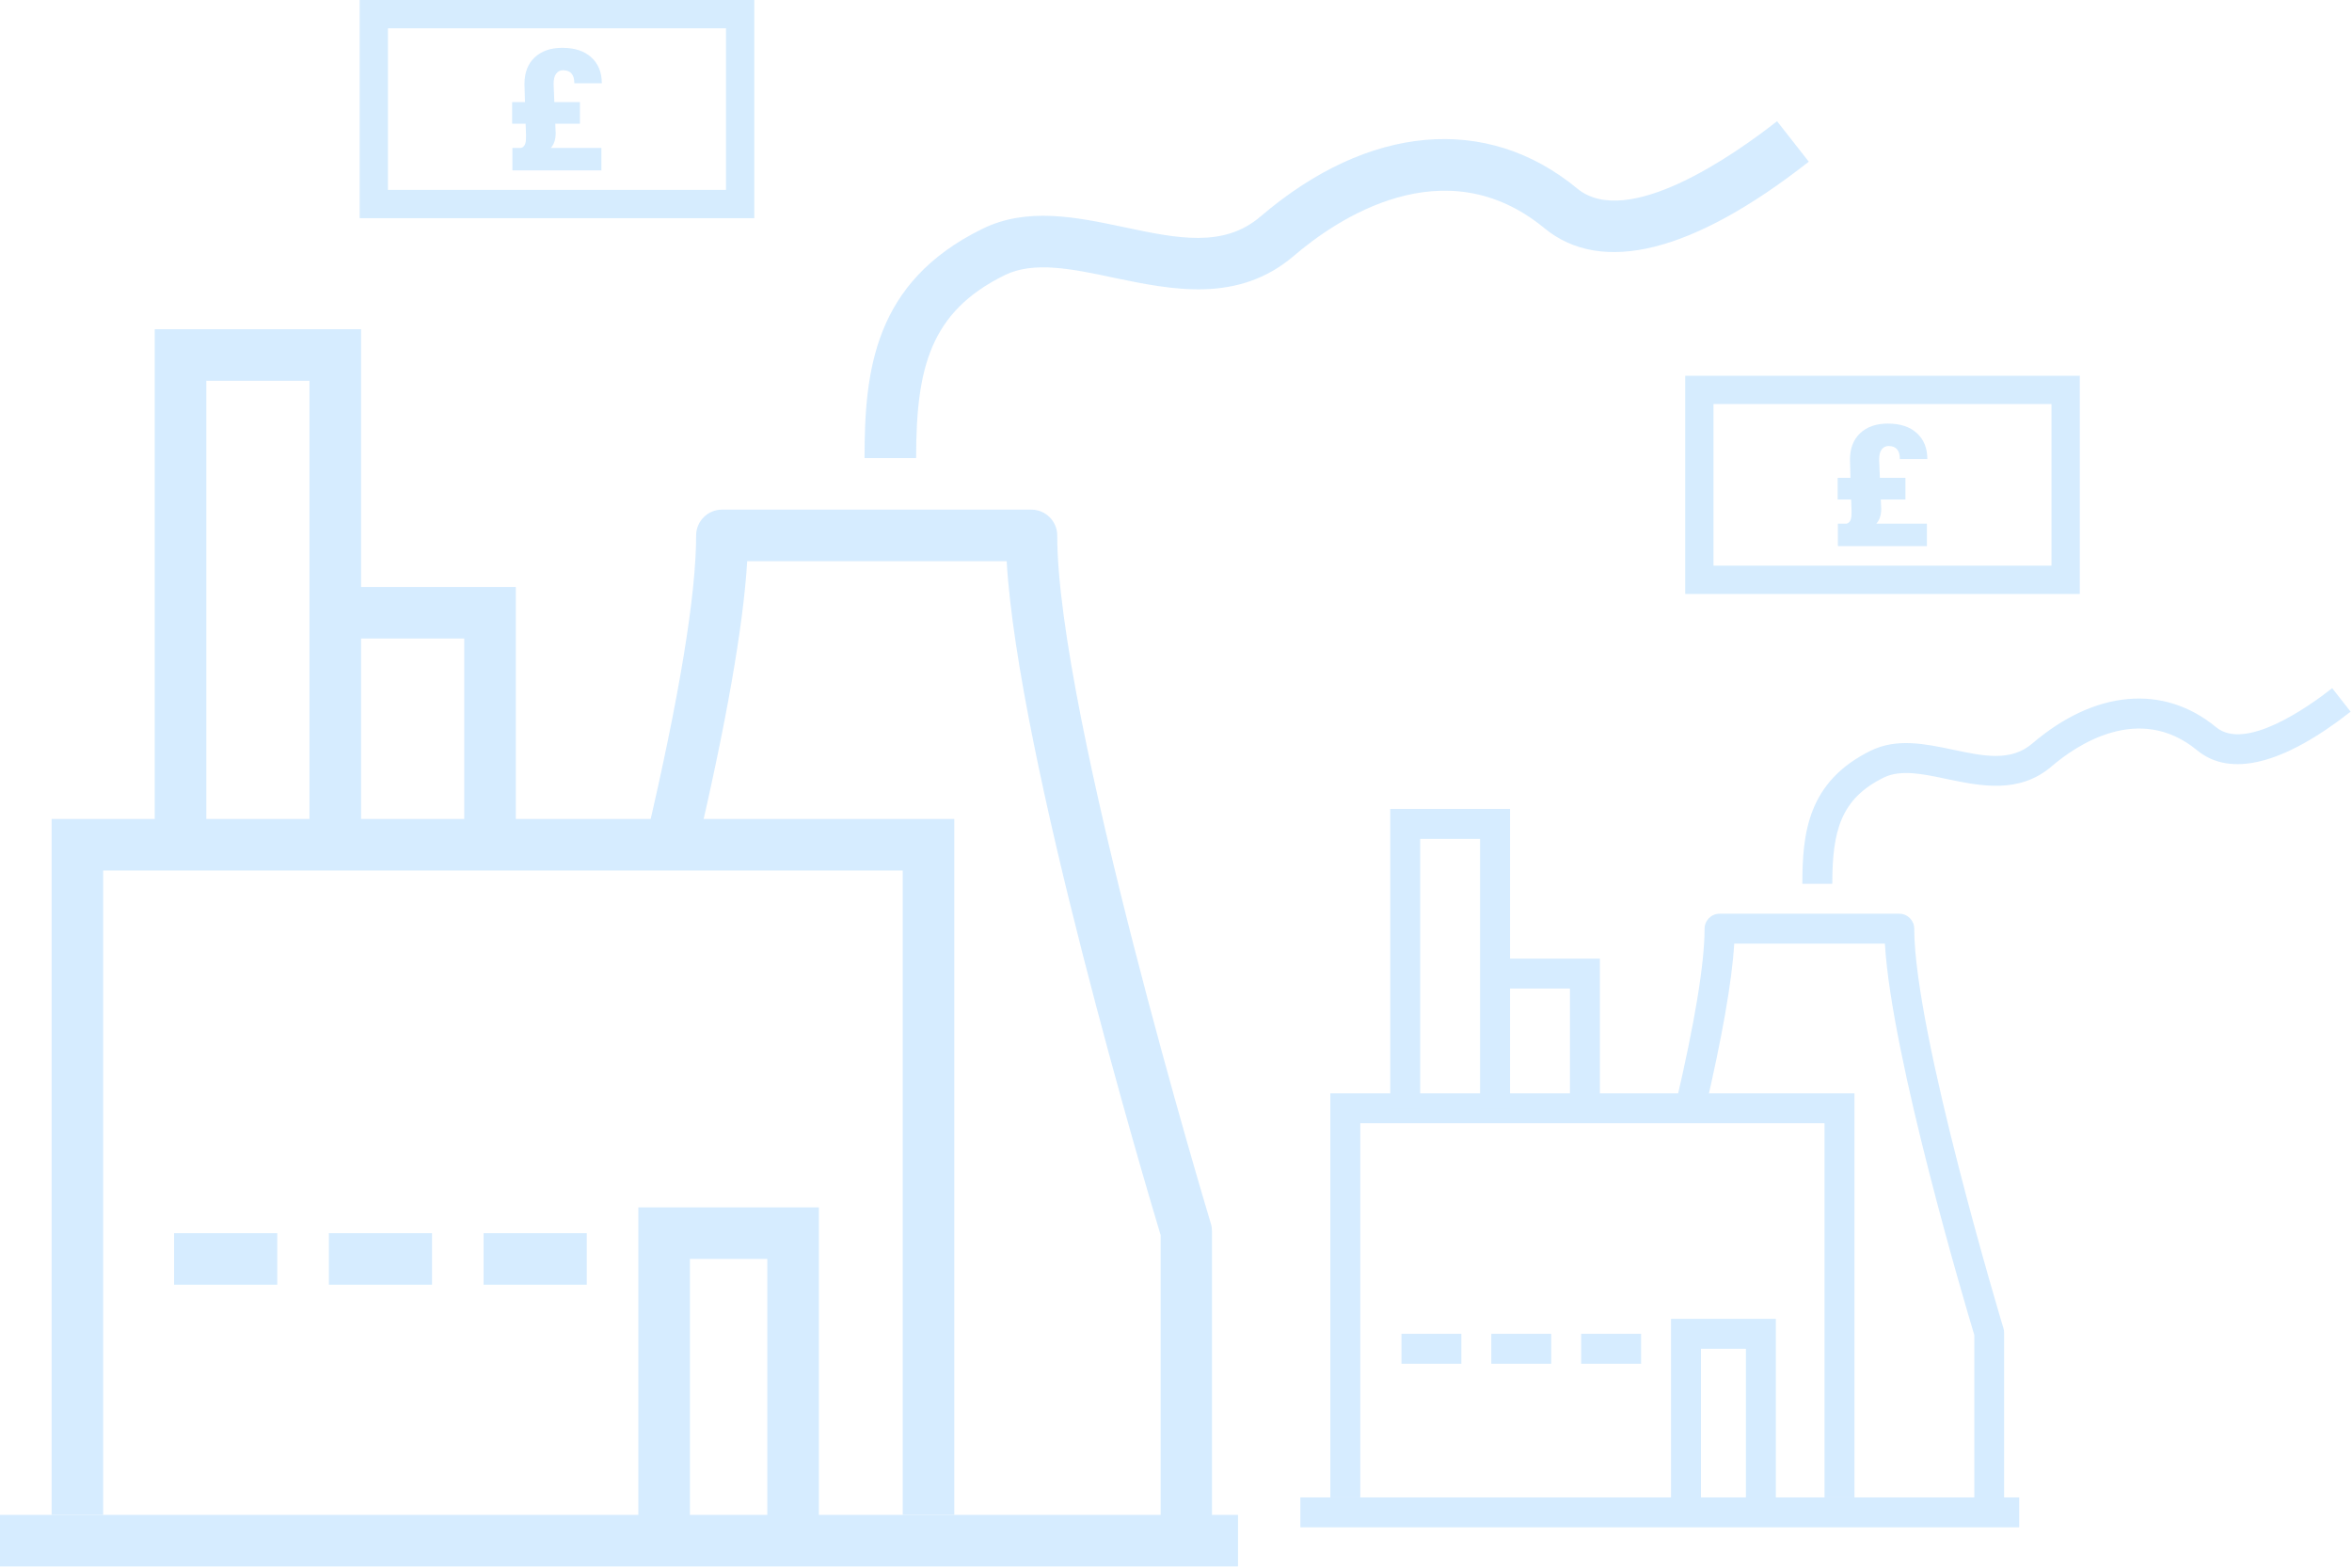 <svg width="582" height="388" viewBox="0 0 582 388" fill="none" xmlns="http://www.w3.org/2000/svg">
<g opacity="0.2">
<path d="M236.143 374.93H223.378V215.447H25.53V374.93H12.766V202.689H236.143V374.93Z" fill="#33A1FD"/>
<path d="M306.345 374.93H0V387.689H306.345V374.93Z" fill="#33A1FD"/>
<path d="M299.966 381.755H287.202V305.714C283.628 293.848 251.908 187.25 249.1 138.895H184.895C183.938 154.907 179.726 178.957 172.322 210.535L159.877 207.6C168.11 172.514 172.258 147.252 172.258 132.516C172.258 129.007 175.13 126.136 178.641 126.136H255.227C258.737 126.136 261.609 129.007 261.609 132.516C261.609 176.788 299.264 301.631 299.647 302.907C299.839 303.481 299.902 304.119 299.902 304.757V381.755H299.966Z" fill="#33A1FD"/>
<path d="M213.93 113.378H226.694C226.694 90.986 230.204 77.143 248.649 68.085C255.797 64.576 265.37 66.553 275.518 68.722C289.942 71.721 306.344 75.166 320.193 63.3C330.533 54.433 357.338 36.06 382.164 56.474C396.333 68.148 418.99 62.471 447.582 40.016L439.732 30C429.01 38.421 402.651 56.857 390.27 46.65C367.868 28.15 338.574 30.765 311.896 53.603C302.77 61.386 291.346 59.026 278.135 56.219C266.328 53.731 254.138 51.179 243.033 56.666C216.164 69.871 213.93 91.943 213.93 113.441V113.378Z" fill="#33A1FD"/>
<path d="M89.349 209.068H76.584V94.24H51.055V209.068H38.291V81.481H89.349V209.068Z" fill="#33A1FD"/>
<path d="M127.642 209.068H114.878V158.033H82.967V145.275H127.642V209.068Z" fill="#33A1FD"/>
<path d="M68.609 305.204H43.08V317.963H68.609V305.204Z" fill="#33A1FD"/>
<path d="M106.904 305.204H81.375V317.963H106.904V305.204Z" fill="#33A1FD"/>
<path d="M145.195 305.204H119.666V317.963H145.195V305.204Z" fill="#33A1FD"/>
<path d="M202.632 375.377H189.868V311.583H170.721V375.377H157.957V298.825H202.632V375.377Z" fill="#33A1FD"/>
</g>
<g opacity="0.2">
<path d="M458.889 370.603H451.477V278.001H336.599V370.603H329.188V270.593H458.889V370.603Z" fill="#33A1FD"/>
<path d="M499.652 370.603H321.775V378.011H499.652V370.603Z" fill="#33A1FD"/>
<path d="M495.949 374.566H488.537V330.413C486.462 323.523 468.044 261.628 466.414 233.551H429.134C428.578 242.848 426.132 256.813 421.834 275.148L414.607 273.444C419.388 253.072 421.797 238.404 421.797 229.847C421.797 227.81 423.464 226.143 425.502 226.143H469.971C472.01 226.143 473.677 227.81 473.677 229.847C473.677 255.553 495.541 328.042 495.763 328.783C495.875 329.117 495.912 329.487 495.912 329.857V374.566H495.949Z" fill="#33A1FD"/>
<path d="M445.99 218.735H453.402C453.402 205.734 455.44 197.696 466.15 192.436C470.3 190.399 475.859 191.547 481.751 192.807C490.126 194.547 499.65 196.548 507.691 189.658C513.695 184.509 529.259 173.842 543.674 185.695C551.901 192.473 565.056 189.177 581.658 176.138L577.1 170.323C570.874 175.212 555.57 185.917 548.381 179.99C535.373 169.249 518.364 170.767 502.874 184.028C497.575 188.547 490.941 187.176 483.27 185.547C476.415 184.102 469.337 182.62 462.889 185.806C447.287 193.473 445.99 206.289 445.99 218.772V218.735Z" fill="#33A1FD"/>
<path d="M373.654 274.297H366.242V207.623H351.419V274.297H344.008V200.215H373.654V274.297Z" fill="#33A1FD"/>
<path d="M395.89 274.296H388.478V244.664H369.949V237.256H395.89V274.296Z" fill="#33A1FD"/>
<path d="M361.612 330.117H346.789V337.525H361.612V330.117Z" fill="#33A1FD"/>
<path d="M383.846 330.117H369.023V337.525H383.846V330.117Z" fill="#33A1FD"/>
<path d="M406.081 330.117H391.258V337.525H406.081V330.117Z" fill="#33A1FD"/>
<path d="M439.432 370.862H432.021V333.821H420.904V370.862H413.492V326.413H439.432V370.862Z" fill="#33A1FD"/>
</g>
<rect opacity="0.2" x="92.5" y="3.5" width="90.644" height="47" stroke="#33A1FD" stroke-width="7"/>
<path opacity="0.2" d="M137.4 30.629L137.503 32.932C137.503 34.495 137.098 35.722 136.287 36.613H148.815V42.164H126.788V36.613H128.911C129.694 36.407 130.106 35.701 130.147 34.495L130.168 33.405L130.065 30.629H126.727V25.262H129.9L129.776 20.8C129.776 17.99 130.614 15.797 132.29 14.221C133.98 12.631 136.26 11.836 139.131 11.836C142.208 11.836 144.605 12.624 146.322 14.2C148.053 15.777 148.918 17.915 148.918 20.616H142.119C142.119 18.463 141.185 17.387 139.316 17.387C138.616 17.387 138.053 17.668 137.627 18.23C137.201 18.779 136.988 19.635 136.988 20.8L137.173 25.262H143.499V30.629H137.4Z" fill="#33A1FD"/>
<rect opacity="0.2" x="420.5" y="96.5" width="90.644" height="47" stroke="#33A1FD" stroke-width="7"/>
<path opacity="0.2" d="M465.4 123.629L465.503 125.932C465.503 127.495 465.098 128.722 464.287 129.613H476.815V135.164H454.788V129.613H456.911C457.694 129.407 458.106 128.701 458.147 127.495L458.168 126.405L458.065 123.629H454.727V118.262H457.9L457.776 113.801C457.776 110.99 458.614 108.797 460.29 107.221C461.98 105.631 464.26 104.836 467.131 104.836C470.208 104.836 472.605 105.624 474.322 107.2C476.053 108.777 476.918 110.915 476.918 113.615H470.119C470.119 111.463 469.185 110.387 467.316 110.387C466.616 110.387 466.053 110.668 465.627 111.23C465.201 111.779 464.988 112.635 464.988 113.801L465.173 118.262H471.499V123.629H465.4Z" fill="#33A1FD"/>
</svg>

